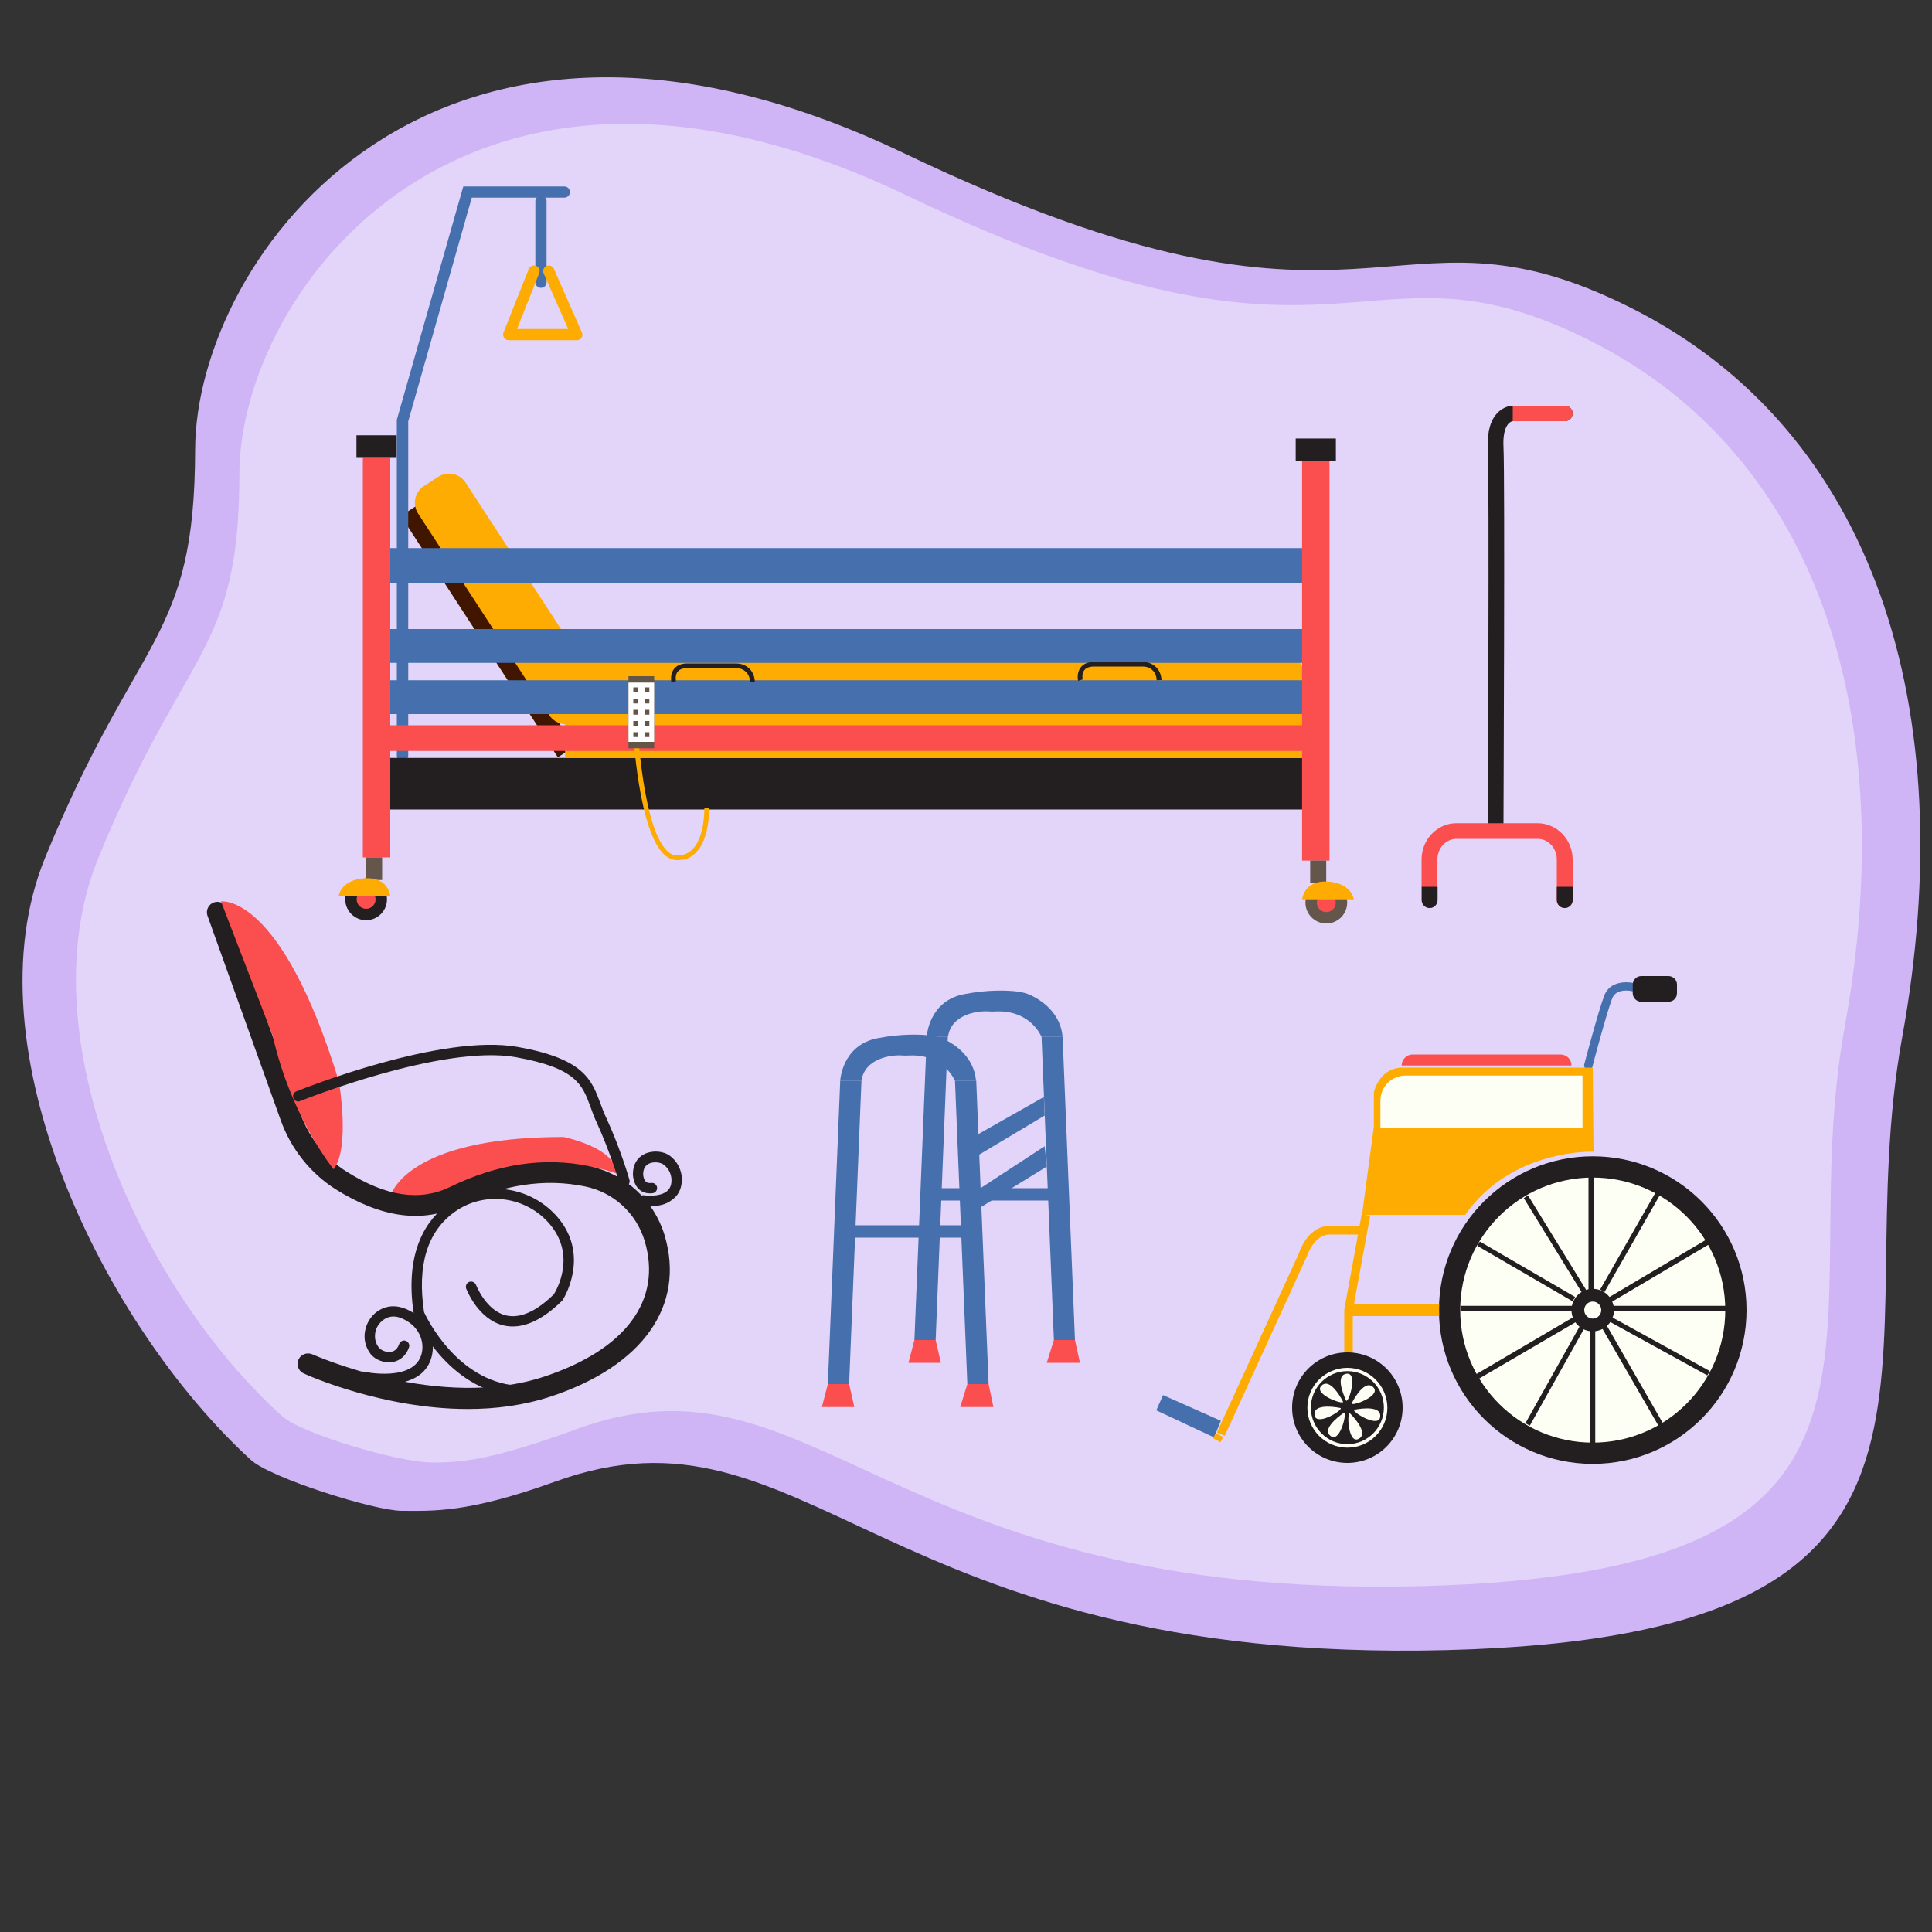 <?xml version="1.0" encoding="utf-8"?>
<!-- Generator: Adobe Illustrator 24.3.0, SVG Export Plug-In . SVG Version: 6.00 Build 0)  -->
<svg version="1.1" id="Layer_1" xmlns="http://www.w3.org/2000/svg" xmlns:xlink="http://www.w3.org/1999/xlink" x="0px" y="0px"
	 viewBox="0 0 1000 1000" style="enable-background:new 0 0 1000 1000;" xml:space="preserve">
<rect x="0" y="0" width="1000" height="1000" fill="#333333" stroke="none"/>
<style type="text/css">
	.st0{fill:#CFB5F6;}
	.st1{fill:#E3D4F9;}
	.st2{fill:#231F20;}
	.st3{fill:#FB4F4F;}
	.st4{fill:#4570AD;}
	.st5{fill:#FDFFF4;}
	.st6{fill:#FEAC02;}
	.st7{fill:#401600;}
	.st8{fill:#635646;}
	.st9{fill:#FFFFFF;}
	.st10{fill:#64564B;}
</style>
<g>
	<path class="st0" d="M208,782c-14,0-68-17-78.2-26.4C54.2,686.5-17.1,542.7,23.4,443.8C71.3,327,100.8,332,101,232.8
		S223.8-37.5,468.1,79.4s248.7,16.1,375.8,79.8s171.4,208.5,140.7,377.5c-30.7,169,58.6,310-236,317.4
		c-294.5,7.4-330.7-134.5-461.3-87.2C241.8,783.3,224,782,208,782z"/>
	<path class="st0" d="M223,761c-13.1,1.1-62.2-22.1-72-31C79.8,665.1,12.8,536.8,51,443.8c45-109.8,72.8-105.1,72.9-198.5
		C124,152,239.4-8.8,469.2,101.1s233.9,15.2,353.4,75s161.2,196.1,132.3,355s57.1,283-219.9,289.9s-313.1-126-435.9-81.5
		C256.3,755,240.1,759.6,223,761z"/>
	<path class="st1" d="M224,757c-18,0-68-15-78-24C74.4,668.6,12.8,536.8,51,443.8c45-109.8,72.8-105.1,72.9-198.5
		C124,152,239.4-8.8,469.2,101.1s233.9,15.2,353.4,75s161.2,196.1,132.3,355s57.1,283-219.9,289.9s-313.1-126-435.9-81.5
		C256.3,755,241.1,757,224,757z"/>
	<g>
		<g>
			<path class="st2" d="M809.9,210H783c0,0,0,0,0,0c-0.5,0-4.4,0.1-7.9,3.7c-3.7,3.8-5.3,9.8-5,18c0.8,17.1,0,190,0,194.4v0.1
				c0,2.2,1.8,4,4,4c0,0,0,0,0,0c2.2,0,4-1.8,4.1-4v-0.1c0-8.6,0.8-177.4,0-194.8c-0.5-9.9,2.7-13,4.8-13.3c0,0,0.1,0,0.1,0
				c0,0,0,0,0,0h26.8c2.2,0,4.1-1.8,4.1-4S812.2,210,809.9,210z"/>
		</g>
		<g>
			<g>
				<path class="st3" d="M814,444.9v21c0,2.2-1.8,4.1-4.1,4.1c-2.2,0-4.1-1.8-4.1-4.1v-21c0-5.9-4.4-10.7-9.9-10.7h-42
					c-5.5,0-9.9,4.8-9.9,10.7v21c0,2.2-1.8,4.1-4.1,4.1c-2.2,0-4.1-1.8-4.1-4.1v-21c0-10.4,8.1-18.8,18-18.8h42
					C805.9,426.1,814,434.6,814,444.9z"/>
			</g>
		</g>
		<path class="st2" d="M736,459h8.1v6.9c0,2.2-1.8,4.1-4.1,4.1c-2.2,0-4.1-1.8-4.1-4.1V459z"/>
		<path class="st2" d="M814,459v6.9c0,2.2-1.8,4.1-4.1,4.1c-2.2,0-4.1-1.8-4.1-4.1V459H814z"/>
		<path class="st3" d="M814,214c0,2.2-1.8,4-4.1,4h-26.8c0,0,0,0,0,0c0,0-0.1,0-0.1,0v-8c0,0,0,0,0,0h26.9
			C812.2,210,814,211.8,814,214z"/>
	</g>
	<g>
		<g>
			<g>
				<path class="st4" d="M822.2,553.7c-0.2,0-0.4,0-0.6-0.1c-1.2-0.3-1.9-1.5-1.6-2.7c0.3-1.2,7.5-28.3,10.4-35.7
					c2.8-7.2,11.1-7.3,15.1-6.4c1.2,0.3,1.9,1.5,1.6,2.6c-0.3,1.2-1.5,1.9-2.6,1.6c-0.3-0.1-7.9-1.7-10,3.7
					c-2.8,7.1-10.2,34.9-10.2,35.2C824.1,553,823.2,553.7,822.2,553.7z"/>
			</g>
		</g>
		<g>
			<g>
				<circle class="st2" cx="824.4" cy="678.1" r="79.6"/>
			</g>
			<g>
				<circle class="st5" cx="824.4" cy="678.1" r="68.6"/>
			</g>
			<g>
				<circle class="st2" cx="824.4" cy="678.1" r="11"/>
			</g>
			<g>
				<rect x="755.9" y="675.9" class="st2" width="58.9" height="2.6"/>
			</g>
			<g>
				<rect x="834.5" y="675.9" class="st2" width="58.9" height="2.6"/>
			</g>
			<g>
				<rect x="823.1" y="688.2" class="st2" width="2.6" height="58.9"/>
			</g>
			<g>
				<rect x="822.2" y="609.1" class="st2" width="2.6" height="58.9"/>
			</g>
			<g>
				
					<rect x="814.2" y="641.9" transform="matrix(0.496 -0.869 0.869 0.496 -133.444 1056.653)" class="st2" width="58" height="2.6"/>
			</g>
			<g>
				<polygon class="st2" points="834,674 832.6,671.6 883.2,641.6 884.7,644 				"/>
			</g>
			<g>
				
					<rect x="803.5" y="614.7" transform="matrix(0.852 -0.524 0.524 0.852 -217.996 517.434)" class="st2" width="2.6" height="58"/>
			</g>
			<g>
				
					<rect x="788.8" y="629" transform="matrix(0.503 -0.864 0.864 0.503 -175.58 1009.985)" class="st2" width="2.6" height="57.1"/>
			</g>
			<g>
				
					<rect x="857.5" y="667.2" transform="matrix(0.482 -0.876 0.876 0.482 -165.651 1113.12)" class="st2" width="2.6" height="58.9"/>
			</g>
			<g>
				<polygon class="st2" points="858.6,738.3 828.8,686.7 831.2,685.3 860.9,737 				"/>
			</g>
			<g>
				
					<rect x="775" y="710.4" transform="matrix(0.489 -0.873 0.873 0.489 -209.596 1065.828)" class="st2" width="59" height="2.6"/>
			</g>
			<g>
				<polygon class="st2" points="763.8,714.6 762.5,712.2 815.1,681.3 816.5,683.8 				"/>
			</g>
			<g>
				<circle class="st5" cx="824.4" cy="678.1" r="4.4"/>
			</g>
		</g>
		<path class="st3" d="M813.4,551.5h-87.9l0,0c0-3.2,2.6-5.7,5.7-5.7h76.5C810.9,545.8,813.4,548.3,813.4,551.5L813.4,551.5z"/>
		<path class="st6" d="M725.5,552.6h98.9l0.4,43.5c0,0-42.6-1.6-66.4,32.7H705l6.1-45.7v-17.6C711,565.6,713.7,552.9,725.5,552.6z"
			/>
		<path class="st5" d="M819.2,584H714.5v-14.3c0-7.2,5.8-13,13-13h91.6V584z"/>
		<g>
			<g>
				<polygon class="st6" points="700.2,700.7 695.8,700.7 695.8,677.9 704.8,628.5 709.2,629.3 700.2,678.3 				"/>
			</g>
		</g>
		<g>
			<g>
				<rect x="698" y="675" class="st6" width="46.9" height="6.2"/>
			</g>
		</g>
		<g>
			<g>
				<path class="st6" d="M633.9,743.2l-4-1.8l42.2-92.2c5.4-15.3,15.2-14.8,16.9-14.6h16v4.4l-16.5,0c-0.3,0-7.7-1-12.3,11.8
					l-0.1,0.2L633.9,743.2z"/>
			</g>
		</g>
		<polygon class="st4" points="602,722.1 631.9,735.4 628.4,744 598.5,730 		"/>
		<g>
			
				<rect x="628.8" y="742.3" transform="matrix(0.468 -0.884 0.884 0.468 -322.617 952.899)" class="st6" width="3" height="4.4"/>
		</g>
		<circle class="st2" cx="697.4" cy="728.6" r="28.6"/>
		<g>
			<path class="st5" d="M697.4,749.3c-11.4,0-20.7-9.3-20.7-20.7S686,708,697.4,708s20.7,9.3,20.7,20.7S708.8,749.3,697.4,749.3z
				 M697.4,709.7c-10.4,0-18.9,8.5-18.9,18.9c0,10.4,8.5,18.9,18.9,18.9c10.4,0,18.9-8.5,18.9-18.9
				C716.3,718.2,707.8,709.7,697.4,709.7z"/>
		</g>
		<path class="st2" d="M863.6,518.5h-14.1c-2.4,0-4.4-2-4.4-4.4v-4.5c0-2.4,2-4.4,4.4-4.4h14.1c2.4,0,4.4,2,4.4,4.4v4.5
			C868,516.6,866,518.5,863.6,518.5z"/>
		<path class="st5" d="M699.6,726.4c0,0,6-12.2,10.7-8.8C716.3,722.1,699.6,728.2,699.6,726.4z"/>
		<path class="st5" d="M696.8,725c0,0-6.1-12.2-0.5-13.8C703.4,709.1,698.2,726.1,696.8,725z"/>
		<path class="st5" d="M700.9,729.7c0,0,13.3-2.9,13.5,2.9C714.8,740.1,699.6,730.8,700.9,729.7z"/>
		<path class="st5" d="M698.7,731.5c0,0,9.8,9.5,5.1,12.9C697.8,748.8,697,731,698.7,731.5z"/>
		<path class="st5" d="M695.2,725.6c0,0-6-12.2-10.7-8.8C678.5,721.2,695.2,727.3,695.2,725.6z"/>
		<path class="st5" d="M693.9,728.8c0,0-13.3-2.9-13.5,2.9C680.1,739.2,695.3,729.9,693.9,728.8z"/>
		<path class="st5" d="M695.7,731.2c0,0-11.4,7.4-7.5,11.6C693.3,748.3,697.4,731,695.7,731.2z"/>
	</g>
	<g>
		<rect x="484.3" y="615" class="st4" width="63" height="6.4"/>
		<polygon class="st4" points="556.4,693.6 545.5,693.6 539.1,536.5 550,536.5 		"/>
		<polygon class="st4" points="473.3,693.6 484.3,693.6 490.6,536.5 479.7,536.5 		"/>
		<polygon class="st3" points="541.8,705.4 545.5,693.6 556.4,693.6 559,705.4 		"/>
		<polygon class="st3" points="473.3,693.6 470.2,705.4 487,705.4 484.3,693.6 		"/>
		<path class="st4" d="M479.7,536.5c0,0,0.9-18.3,19.2-21.9c12.7-2.5,22.8-2,27.7-1.4c2.5,0.3,5,1,7.3,2.1c5.5,2.7,14.9,9,16.1,21.2
			h-11c0,0-5.5-13.7-23.4-13c-1.3,0.1-2.6,0.1-3.9,0c-4.9-0.4-19.2,1.1-21,13H479.7z"/>
		<polygon class="st4" points="506.4,587 540.3,567.8 540.7,577.4 506.4,597.9 		"/>
		<polygon class="st4" points="540.7,593.3 541.8,603.8 507.9,624.7 507.5,615 		"/>
		<g>
			<rect x="439.5" y="634.2" class="st4" width="63" height="6.4"/>
			<polygon class="st4" points="428.5,716.4 439.5,716.4 445.9,559.3 434.9,559.3 			"/>
			<polygon class="st3" points="497,728.3 500.7,716.4 511.7,716.4 514.2,728.3 			"/>
			<polygon class="st3" points="428.5,716.4 425.4,728.3 442.2,728.3 439.5,716.4 			"/>
			<path class="st4" d="M434.9,559.3c0,0,0.9-18.3,19.2-21.9c12.7-2.5,22.8-2,27.7-1.4c2.5,0.3,5,1,7.3,2.1
				c5.5,2.7,14.9,9,16.1,21.2h-11c0,0-5.5-13.7-23.4-13c-1.3,0.1-2.6,0.1-3.9,0c-4.9-0.4-19.2,1.1-21,13H434.9z"/>
			<polygon class="st4" points="511.7,716.4 500.7,716.4 494.3,559.3 505.3,559.3 			"/>
		</g>
	</g>
	<g>
		<g>
			<g>
				<path class="st3" d="M202.1,619.1c0,0,7.2-30.6,89.5-30.6c0,0,27.4,5.4,27.4,18.9c0,0-37.3-15-73.9,6.7c-5.3,3.1-11,4.9-17,4.9
					L202.1,619.1z"/>
			</g>
		</g>
		<g>
			<path class="st2" d="M266.9,722.6c-0.1,0-0.2,0-0.3,0c-35.4-3.3-51.5-40-52.2-41.6l-0.1-0.3l-0.1-0.3c-5.1-33.2,7-49.6,18-57.4
				c17.8-12.7,42.7-9.4,56.8,7.5c16.7,20.1,2.3,42.4,2.1,42.6l-0.2,0.2l-0.2,0.2c-10.7,10.4-20.7,14.6-29.8,12.6
				c-13.4-3-19.3-18.5-19.6-19.1c-0.5-1.4,0.2-3,1.6-3.5c1.4-0.5,2.9,0.2,3.5,1.6c0.1,0.2,5.2,13.4,15.7,15.8
				c7.2,1.6,15.5-2.1,24.6-11c1.4-2.3,11.5-19.8-1.9-36c-12.3-14.8-34-17.7-49.5-6.6c-14.1,10.1-19.5,27.6-15.8,51.9
				c1.6,3.4,17,35.2,47.6,38c1.5,0.1,2.6,1.5,2.4,2.9C269.5,721.5,268.3,722.6,266.9,722.6z"/>
		</g>
		<g>
			<path class="st2" d="M242.2,729.3c-44,0-82.9-17.4-85-18.4c-2.7-1.2-3.9-4.4-2.7-7.2c1.2-2.7,4.4-3.9,7.2-2.7l0,0
				c0.7,0.3,65.9,29.5,120.1,11.5c42.1-14,61-39.5,51.9-70.1c-4.3-14.4-16.1-25.3-30.9-28.3c-20.8-4.3-42.6-1-64.9,9.9
				c-18.9,9.3-40.5,6.4-64.1-8.4c-13-8.2-23.2-20.9-28.5-35.8L107.4,474c-1-2.8,0.5-5.9,3.3-6.9c2.8-1,5.9,0.5,6.9,3.3l37.8,105.8
				c4.5,12.6,13,23.4,24.1,30.3c20.5,12.9,38,15.4,53.6,7.8c24.4-11.9,48.6-15.5,71.8-10.7c18.7,3.9,33.6,17.6,39.1,35.8
				c10.8,36.4-11.2,67.6-58.8,83.4C270.9,727.5,256.3,729.3,242.2,729.3z"/>
		</g>
		<g>
			<path class="st2" d="M198.9,716.5c-6.2,0-11.2-1.1-11.7-1.2c-1.5-0.3-2.4-1.8-2.1-3.2c0.3-1.5,1.8-2.4,3.2-2.1
				c0.4,0.1,26,5.5,29.9-9.2c1.6-6.1-1.1-12.8-6.7-16.5c-5.1-3.4-9.4-3.8-13.1-1.1c-2.2,1.6-3.8,4-4.2,6.8c-0.4,2.7,0.2,5.4,1.9,7.5
				c1.1,1.4,3.8,2.6,6.3,2.2c2-0.3,3.4-1.7,4.2-4c0.5-1.4,2-2.2,3.4-1.7c1.4,0.5,2.2,2,1.7,3.4c-1.5,4.2-4.5,6.9-8.5,7.6
				c-4.2,0.7-9-1.1-11.4-4.2c-2.5-3.3-3.6-7.4-2.9-11.6c0.7-4.2,3-8,6.4-10.4c5.6-3.9,12.3-3.5,19.2,1.1c7.5,5,11.1,14,8.9,22.4
				C220.3,714.1,208.2,716.5,198.9,716.5z"/>
		</g>
		<g>
			<g>
				<path class="st3" d="M114.4,466.6c0,0,31-4.9,61,93.1c0,0,6,34.2-2.7,45.5c0,0-21.9-26.5-31.6-69.3L114.4,466.6z"/>
			</g>
		</g>
		<g>
			<path class="st2" d="M336.7,624.3c-2.3,0-3.9-0.3-4.1-0.3c-1.5-0.2-2.5-1.6-2.2-3.1c0.2-1.5,1.6-2.5,3.1-2.2
				c2,0.3,8,0.6,11.4-1.9c1.5-1.1,2.4-2.7,2.6-4.8c0.4-3.5-1.1-7-4-9.2c-1.6-1.2-5.1-1.7-7.6-0.5c-2,1-3,2.8-3,5.5
				c0,0.7,0.3,2.9,1.5,3.9c0.2,0.2,0.9,0.8,2.7,0.6c1.5-0.2,2.8,0.9,3,2.3c0.2,1.5-0.9,2.8-2.3,3c-3.5,0.4-5.7-0.8-6.9-1.9
				c-3.2-2.8-3.3-7.5-3.3-8c0-4.8,2.1-8.5,6-10.4c4.1-2,9.8-1.6,13.2,1c4.4,3.3,6.7,8.8,6,14.1c-0.4,3.6-2,6.5-4.8,8.5
				C344.6,623.8,340,624.3,336.7,624.3z"/>
		</g>
		<g>
			<path class="st2" d="M323.1,614.2c-1.2,0-2.3-0.8-2.6-2c0-0.2-4.6-15.8-11.7-31.3c-1.3-2.7-2.2-5.3-3.1-7.8
				c-4.3-11.8-7.5-20.3-38.7-25.9c-38-6.8-110.9,22.4-111.6,22.7c-1.4,0.6-3-0.1-3.5-1.5c-0.6-1.4,0.1-3,1.5-3.5
				c3-1.2,75-30.1,114.6-23c34.2,6.1,38.2,16.9,42.8,29.3c0.9,2.4,1.8,4.9,3,7.4c7.3,15.8,12,31.9,12,32.1c0.4,1.4-0.4,2.9-1.8,3.3
				C323.6,614.1,323.4,614.2,323.1,614.2z"/>
		</g>
	</g>
	<g>
		
			<rect x="177.8" y="321.8" transform="matrix(0.545 0.838 -0.838 0.545 388.799 -62.892)" class="st7" width="149.1" height="10.2"/>
		<g>
			<g>
				<g>
					<path class="st4" d="M208.3,394.2c-1.6,0-2.9-1.3-2.9-2.9v-174l0.1-0.4l34.3-120.4h52.3c1.6,0,2.9,1.3,2.9,2.9
						s-1.3,2.9-2.9,2.9h-47.9l-32.9,115.8v173.1C211.2,392.9,209.9,394.2,208.3,394.2z"/>
				</g>
			</g>
		</g>
		<g>
			<g>
				<path class="st4" d="M280,149c-1.6,0-2.9-1.3-2.9-2.9v-42c0-1.6,1.3-2.9,2.9-2.9c1.6,0,2.9,1.3,2.9,2.9v42
					C282.9,147.7,281.6,149,280,149z"/>
			</g>
		</g>
		<path class="st6" d="M675.2,391.7H292.5v-58.4h364.1c10.3,0,18.6,8.3,18.6,18.6V391.7z"/>
		<path class="st6" d="M284.3,370.2l-67.9-104.4c-3.1-4.8-1.7-11.1,3-14.2l7.4-4.8c4.8-3.1,11.1-1.7,14.2,3L309,354.2
			c3.1,4.8,1.7,11.1-3,14.2l-7.4,4.8C293.8,376.3,287.4,374.9,284.3,370.2z"/>
		<rect x="202" y="283.7" class="st4" width="472" height="18.3"/>
		<rect x="202" y="352.1" class="st4" width="479.5" height="17.5"/>
		<rect x="202" y="375.4" class="st3" width="479.5" height="13.3"/>
		<rect x="202" y="325.6" class="st4" width="472" height="17.5"/>
		<rect x="202" y="392.3" class="st2" width="472" height="26.7"/>
		<g>
			<g>
				<path class="st6" d="M350.5,445.2c-2,0-4-0.7-5.8-2.1c-14.4-11.2-17.1-65.3-17.2-67.6l2.5-0.1c0,0.6,2.7,55.3,16.2,65.8
					c1.8,1.4,3.6,1.9,5.6,1.4l0.2,0l0.2,0c0.1,0,2.9,0.1,5.9-2.7c2.9-2.7,6.3-8.7,6.5-21.9l2.5,0c-0.2,11.4-2.7,19.4-7.4,23.8
					c-3.3,3.1-6.6,3.3-7.5,3.3c0,0,0,0,0,0C351.6,445.2,351.1,445.2,350.5,445.2z"/>
			</g>
		</g>
		<g>
			<rect x="325.3" y="350" class="st8" width="13.3" height="37.3"/>
			<rect x="325.3" y="353.3" class="st9" width="13.3" height="30.7"/>
			<rect x="327.8" y="355.8" class="st8" width="2.5" height="2.5"/>
			<rect x="333.6" y="355.8" class="st8" width="2.5" height="2.5"/>
			<rect x="327.8" y="361.6" class="st8" width="2.5" height="2.5"/>
			<rect x="333.6" y="361.6" class="st8" width="2.5" height="2.5"/>
			<rect x="327.8" y="367.4" class="st8" width="2.5" height="2.5"/>
			<rect x="333.6" y="367.4" class="st8" width="2.5" height="2.5"/>
			<rect x="327.8" y="373.2" class="st8" width="2.5" height="2.5"/>
			<rect x="333.6" y="373.2" class="st8" width="2.5" height="2.5"/>
			<rect x="327.8" y="379" class="st8" width="2.5" height="2.5"/>
			<rect x="333.6" y="379" class="st8" width="2.5" height="2.5"/>
		</g>
		<g>
			<path class="st2" d="M347.5,353.2c0-0.2-0.9-4.1,1.4-7c1.5-1.9,3.9-2.8,7-2.8h25c2,0,3.9,0.5,5.5,1.5c1.8,1.2,4.1,3.5,4.3,7.9
				l-2.5,0.1c-0.1-2.7-1.2-4.7-3.2-6c-1.2-0.8-2.6-1.1-4.1-1.1h-25c-2.4,0-4.1,0.6-5.1,1.8c-1.6,1.9-0.9,4.9-0.9,4.9L347.5,353.2z"
				/>
		</g>
		<g>
			<path class="st2" d="M558,352.4c0-0.2-0.9-4.1,1.4-7c1.5-1.9,3.9-2.8,7-2.8h25c2,0,3.9,0.5,5.5,1.5c1.8,1.2,4.1,3.5,4.3,7.9
				l-2.5,0.1c-0.1-2.7-1.2-4.7-3.2-6c-1.2-0.8-2.6-1.1-4.1-1.1h-25c-2.4,0-4.1,0.6-5.1,1.8c-1.6,1.9-0.9,4.9-0.9,4.9L558,352.4z"/>
		</g>
		<g>
			
				<rect x="674" y="238.7" transform="matrix(-1 -4.497437e-11 4.497437e-11 -1 1362.152 684.155)" class="st3" width="14.2" height="206.8"/>
			
				<rect x="670.7" y="227" transform="matrix(-1 -4.484869e-11 4.484869e-11 -1 1362.152 465.679)" class="st2" width="20.8" height="11.7"/>
			
				<rect x="678.2" y="445.5" transform="matrix(-1 -4.449964e-11 4.449964e-11 -1 1364.654 902.632)" class="st10" width="8.3" height="11.7"/>
			<g>
				<circle class="st10" cx="686.5" cy="467.2" r="10.8"/>
				<circle class="st3" cx="686.5" cy="467.2" r="4.9"/>
			</g>
			<path class="st6" d="M700.7,465.5H674c0,0,0.8-10,13.3-9.2C699.8,457.2,700.7,465.5,700.7,465.5z"/>
		</g>
		<g>
			<rect x="187.8" y="237" class="st3" width="14.2" height="206.8"/>
			<rect x="184.5" y="225.3" class="st2" width="20.8" height="11.7"/>
			<rect x="189.5" y="443.8" class="st10" width="8.3" height="11.7"/>
			<g>
				<circle class="st2" cx="189.5" cy="465.5" r="10.8"/>
				<circle class="st3" cx="189.5" cy="465.5" r="4.9"/>
			</g>
			<path class="st6" d="M175.3,463.8H202c0,0-0.8-10-13.3-9.2C176.2,455.5,175.3,463.8,175.3,463.8z"/>
		</g>
		<g>
			<g>
				<path class="st6" d="M298.6,176.1h-35.3c-1,0-1.9-0.5-2.4-1.3s-0.7-1.8-0.3-2.7l13.1-32.9c0.6-1.5,2.3-2.2,3.8-1.6
					c1.5,0.6,2.2,2.3,1.6,3.8l-11.5,28.9h26.5l-12.7-28.8c-0.7-1.5,0-3.2,1.5-3.8c1.5-0.7,3.2,0,3.8,1.5l14.5,32.9
					c0.4,0.9,0.3,1.9-0.2,2.8C300.5,175.6,299.6,176.1,298.6,176.1z"/>
			</g>
		</g>
	</g>
</g>
</svg>
